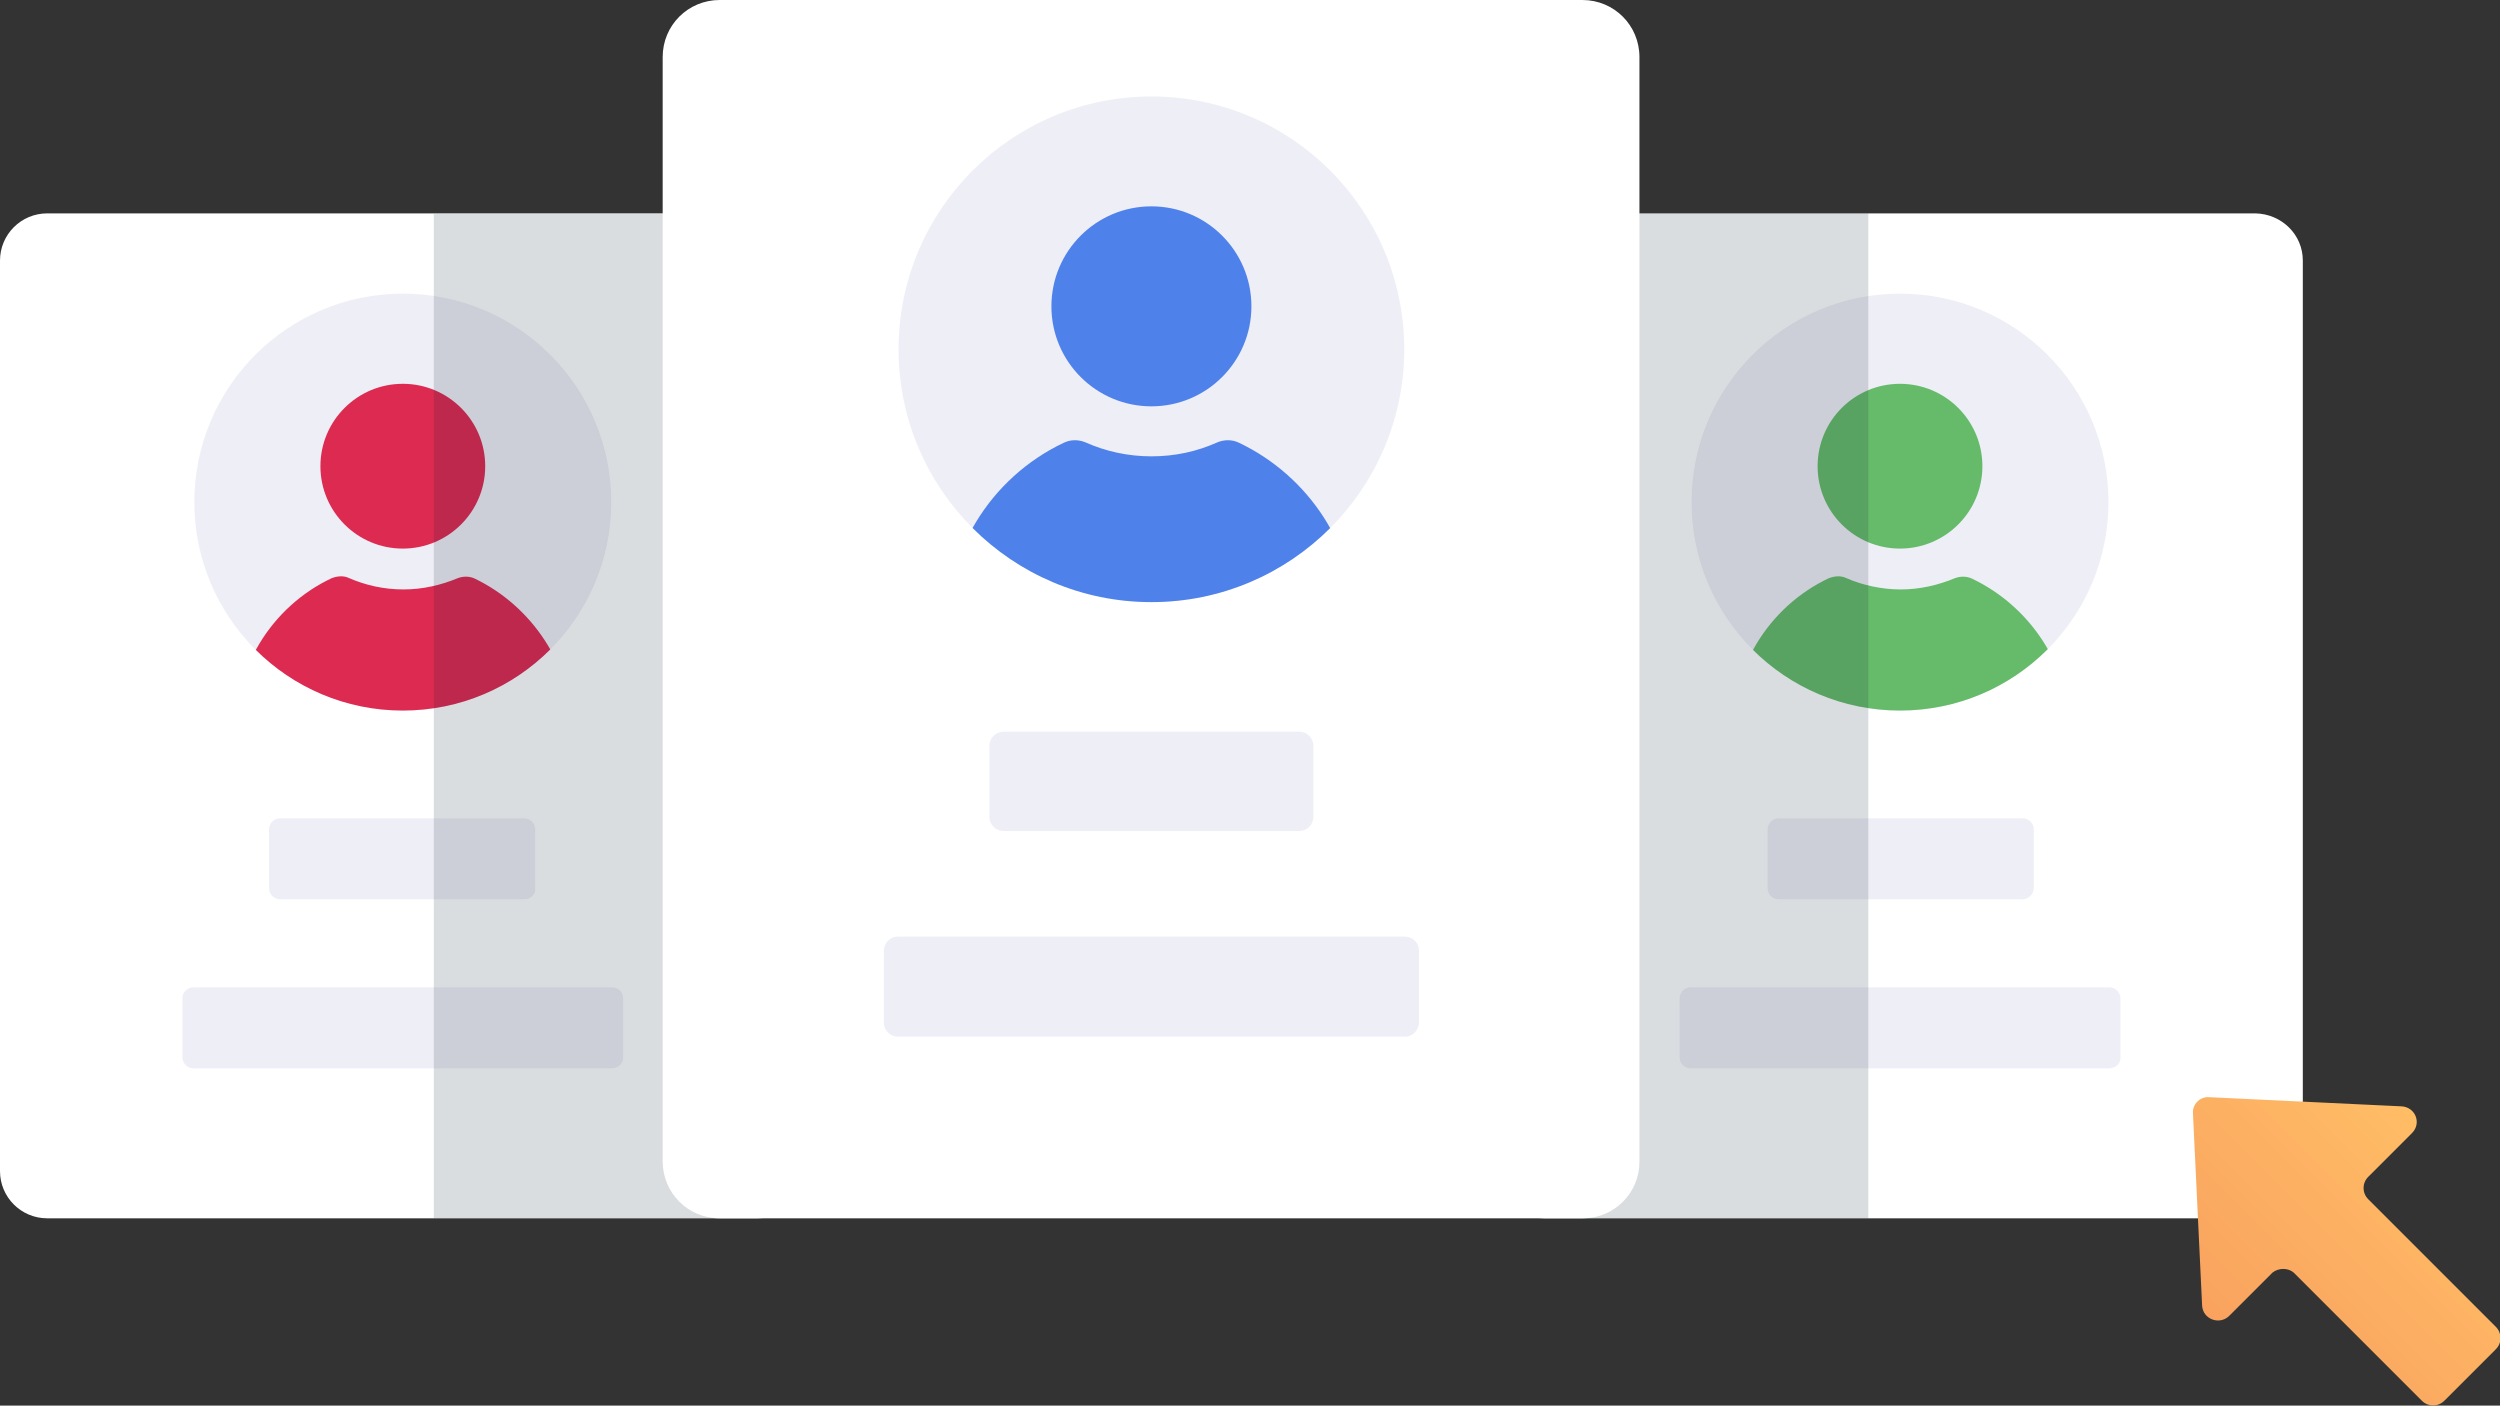 <?xml version="1.0" encoding="UTF-8"?> <svg xmlns="http://www.w3.org/2000/svg" xmlns:xlink="http://www.w3.org/1999/xlink" version="1.1" id="Layer_1" x="0px" y="0px" viewBox="0 0 355 199.6" style="enable-background:new 0 0 355 199.6;" xml:space="preserve"><rect x="0" y="0" width="355" height="199.6" fill="#333333" stroke="none"/> <style type="text/css"> .st0{fill:#FFFFFF;} .st1{fill:#EEEEF6;} .st2{clip-path:url(#SVGID_00000005237188487892078810000011833378752844609676_);} .st3{fill:#DD2A51;} .st4{clip-path:url(#SVGID_00000176747184741841254990000013009699198492606633_);} .st5{fill:#66BB6A;} .st6{opacity:0.15;fill:#0D1E30;} .st7{clip-path:url(#SVGID_00000038390201935265471790000002106425263560033979_);} .st8{fill:#4E82EA;} .st9{fill:url(#SVGID_00000133531382125668652430000009429518359683825289_);} </style> <g> <g> <path class="st0" d="M114.3,37v129.3c0,3.7-3,6.7-6.7,6.7H6.7C3,173,0,170,0,166.3V37c0-3.7,3-6.7,6.7-6.7h101 C111.4,30.4,114.3,33.3,114.3,37z"></path> <g> <circle class="st1" cx="57.2" cy="71.3" r="29.6"></circle> <g> <defs> <circle id="SVGID_1_" cx="57.2" cy="71.3" r="29.6"></circle> </defs> <clipPath id="SVGID_00000075123371296132128070000016068025061552495265_"> <use xlink:href="#SVGID_1_" style="overflow:visible;"></use> </clipPath> <g style="clip-path:url(#SVGID_00000075123371296132128070000016068025061552495265_);"> <path class="st3" d="M67.5,82.2c-0.8-0.4-1.7-0.4-2.5-0.1c-2.4,1-5,1.6-7.7,1.6c-2.8,0-5.4-0.6-7.7-1.6c-0.8-0.4-1.7-0.3-2.5,0 c-8.5,4-14.3,13-13.6,23.2c0.7,11.9,10.4,21.6,22.4,22.4c13.9,0.9,25.5-10.2,25.5-23.9C81.1,94.3,75.5,86.1,67.5,82.2z"></path> <circle class="st3" cx="57.2" cy="66.2" r="11.7"></circle> </g> </g> </g> <g> <path class="st1" d="M74.5,127.7H39.8c-0.9,0-1.6-0.7-1.6-1.6v-8.3c0-0.9,0.7-1.6,1.6-1.6h34.6c0.9,0,1.6,0.7,1.6,1.6v8.3 C76.1,126.9,75.4,127.7,74.5,127.7z"></path> <path class="st1" d="M86.9,151.7H27.5c-0.9,0-1.6-0.7-1.6-1.6v-8.3c0-0.9,0.7-1.6,1.6-1.6h59.4c0.9,0,1.6,0.7,1.6,1.6v8.3 C88.5,151,87.8,151.7,86.9,151.7z"></path> </g> </g> <g> <path class="st0" d="M327,37v129.3c0,3.7-3,6.7-6.7,6.7h-101c-3.7,0-6.7-3-6.7-6.7V37c0-3.7,3-6.7,6.7-6.7h101 C324,30.4,327,33.3,327,37z"></path> <g> <circle class="st1" cx="269.8" cy="71.3" r="29.6"></circle> <g> <defs> <circle id="SVGID_00000030458544693123044570000001106259298792275597_" cx="269.8" cy="71.3" r="29.6"></circle> </defs> <clipPath id="SVGID_00000018935050382102410800000006944201704779342486_"> <use xlink:href="#SVGID_00000030458544693123044570000001106259298792275597_" style="overflow:visible;"></use> </clipPath> <g style="clip-path:url(#SVGID_00000018935050382102410800000006944201704779342486_);"> <path class="st5" d="M280.1,82.2c-0.8-0.4-1.7-0.4-2.5-0.1c-2.4,1-5,1.6-7.7,1.6s-5.4-0.6-7.7-1.6c-0.8-0.4-1.7-0.3-2.5,0 c-8.5,4-14.3,13-13.6,23.2c0.7,11.9,10.4,21.6,22.4,22.4c13.9,0.9,25.5-10.2,25.5-23.9C293.8,94.3,288.2,86.1,280.1,82.2z"></path> <circle class="st5" cx="269.8" cy="66.2" r="11.7"></circle> </g> </g> </g> <g> <path class="st1" d="M287.2,127.7h-34.6c-0.9,0-1.6-0.7-1.6-1.6v-8.3c0-0.9,0.7-1.6,1.6-1.6h34.6c0.9,0,1.6,0.7,1.6,1.6v8.3 C288.8,126.9,288.1,127.7,287.2,127.7z"></path> <path class="st1" d="M299.5,151.7h-59.4c-0.9,0-1.6-0.7-1.6-1.6v-8.3c0-0.9,0.7-1.6,1.6-1.6h59.4c0.9,0,1.6,0.7,1.6,1.6v8.3 C301.2,151,300.4,151.7,299.5,151.7z"></path> </g> </g> <path class="st6" d="M114.3,37v129.3c0,3.7-3,6.7-6.7,6.7h-46V30.4h46C111.4,30.4,114.3,33.3,114.3,37z"></path> <path class="st6" d="M265.3,30.4V173h-46c-3.7,0-6.7-3-6.7-6.7V37c0-3.7,3-6.7,6.7-6.7H265.3z"></path> <g> <path class="st0" d="M224.8,173H102.2c-4.5,0-8.1-3.6-8.1-8.1V8.1c0-4.5,3.6-8.1,8.1-8.1h122.5c4.5,0,8.1,3.6,8.1,8.1v156.9 C232.8,169.4,229.2,173,224.8,173z"></path> <g> <circle class="st1" cx="163.5" cy="49.6" r="35.9"></circle> <g> <defs> <circle id="SVGID_00000078752827184058769720000008680238459969912507_" cx="163.5" cy="49.6" r="35.9"></circle> </defs> <clipPath id="SVGID_00000048486440664075439480000007261626756765079441_"> <use xlink:href="#SVGID_00000078752827184058769720000008680238459969912507_" style="overflow:visible;"></use> </clipPath> <g style="clip-path:url(#SVGID_00000048486440664075439480000007261626756765079441_);"> <path class="st8" d="M176,62.9c-1-0.5-2.1-0.5-3.1-0.1c-2.9,1.3-6,2-9.4,2c-3.3,0-6.5-0.7-9.4-2c-1-0.4-2.1-0.4-3.1,0.1 c-10.3,4.9-17.3,15.7-16.5,28.1c0.9,14.5,12.7,26.2,27.1,27.1c16.9,1.1,30.9-12.3,30.9-29C192.6,77.6,185.8,67.6,176,62.9z"></path> <circle class="st8" cx="163.5" cy="43.5" r="14.2"></circle> </g> </g> </g> <g> <path class="st1" d="M184.5,118h-42c-1.1,0-2-0.9-2-2v-10.1c0-1.1,0.9-2,2-2h42c1.1,0,2,0.9,2,2V116 C186.5,117.1,185.6,118,184.5,118z"></path> <path class="st1" d="M199.5,147.2h-72c-1.1,0-2-0.9-2-2V135c0-1.1,0.9-2,2-2h72c1.1,0,2,0.9,2,2v10.1 C201.5,146.3,200.6,147.2,199.5,147.2z"></path> </g> </g> </g> <linearGradient id="SVGID_00000165932558012288577520000012709128449848843946_" gradientUnits="userSpaceOnUse" x1="294.979" y1="312.773" x2="336.134" y2="312.773" gradientTransform="matrix(0.707 -0.707 0.707 0.707 -112.905 177.931)"> <stop offset="0" style="stop-color:#F9A25F"></stop> <stop offset="1" style="stop-color:#FFBD65"></stop> </linearGradient> <path style="fill:url(#SVGID_00000165932558012288577520000012709128449848843946_);" d="M325.8,180.8l18.1,18.1 c0.9,0.9,2.3,0.9,3.2,0l7.3-7.3c0.9-0.9,0.9-2.3,0-3.2l-18.1-18.1c-0.9-0.9-0.9-2.3,0-3.2l6.2-6.2c1.4-1.4,0.5-3.7-1.5-3.8 l-27.3-1.3c-1.3-0.1-2.4,1-2.3,2.3l1.3,27.3c0.1,1.9,2.4,2.8,3.8,1.5l6.2-6.2C323.6,180,325,180,325.8,180.8z"></path> </svg> 